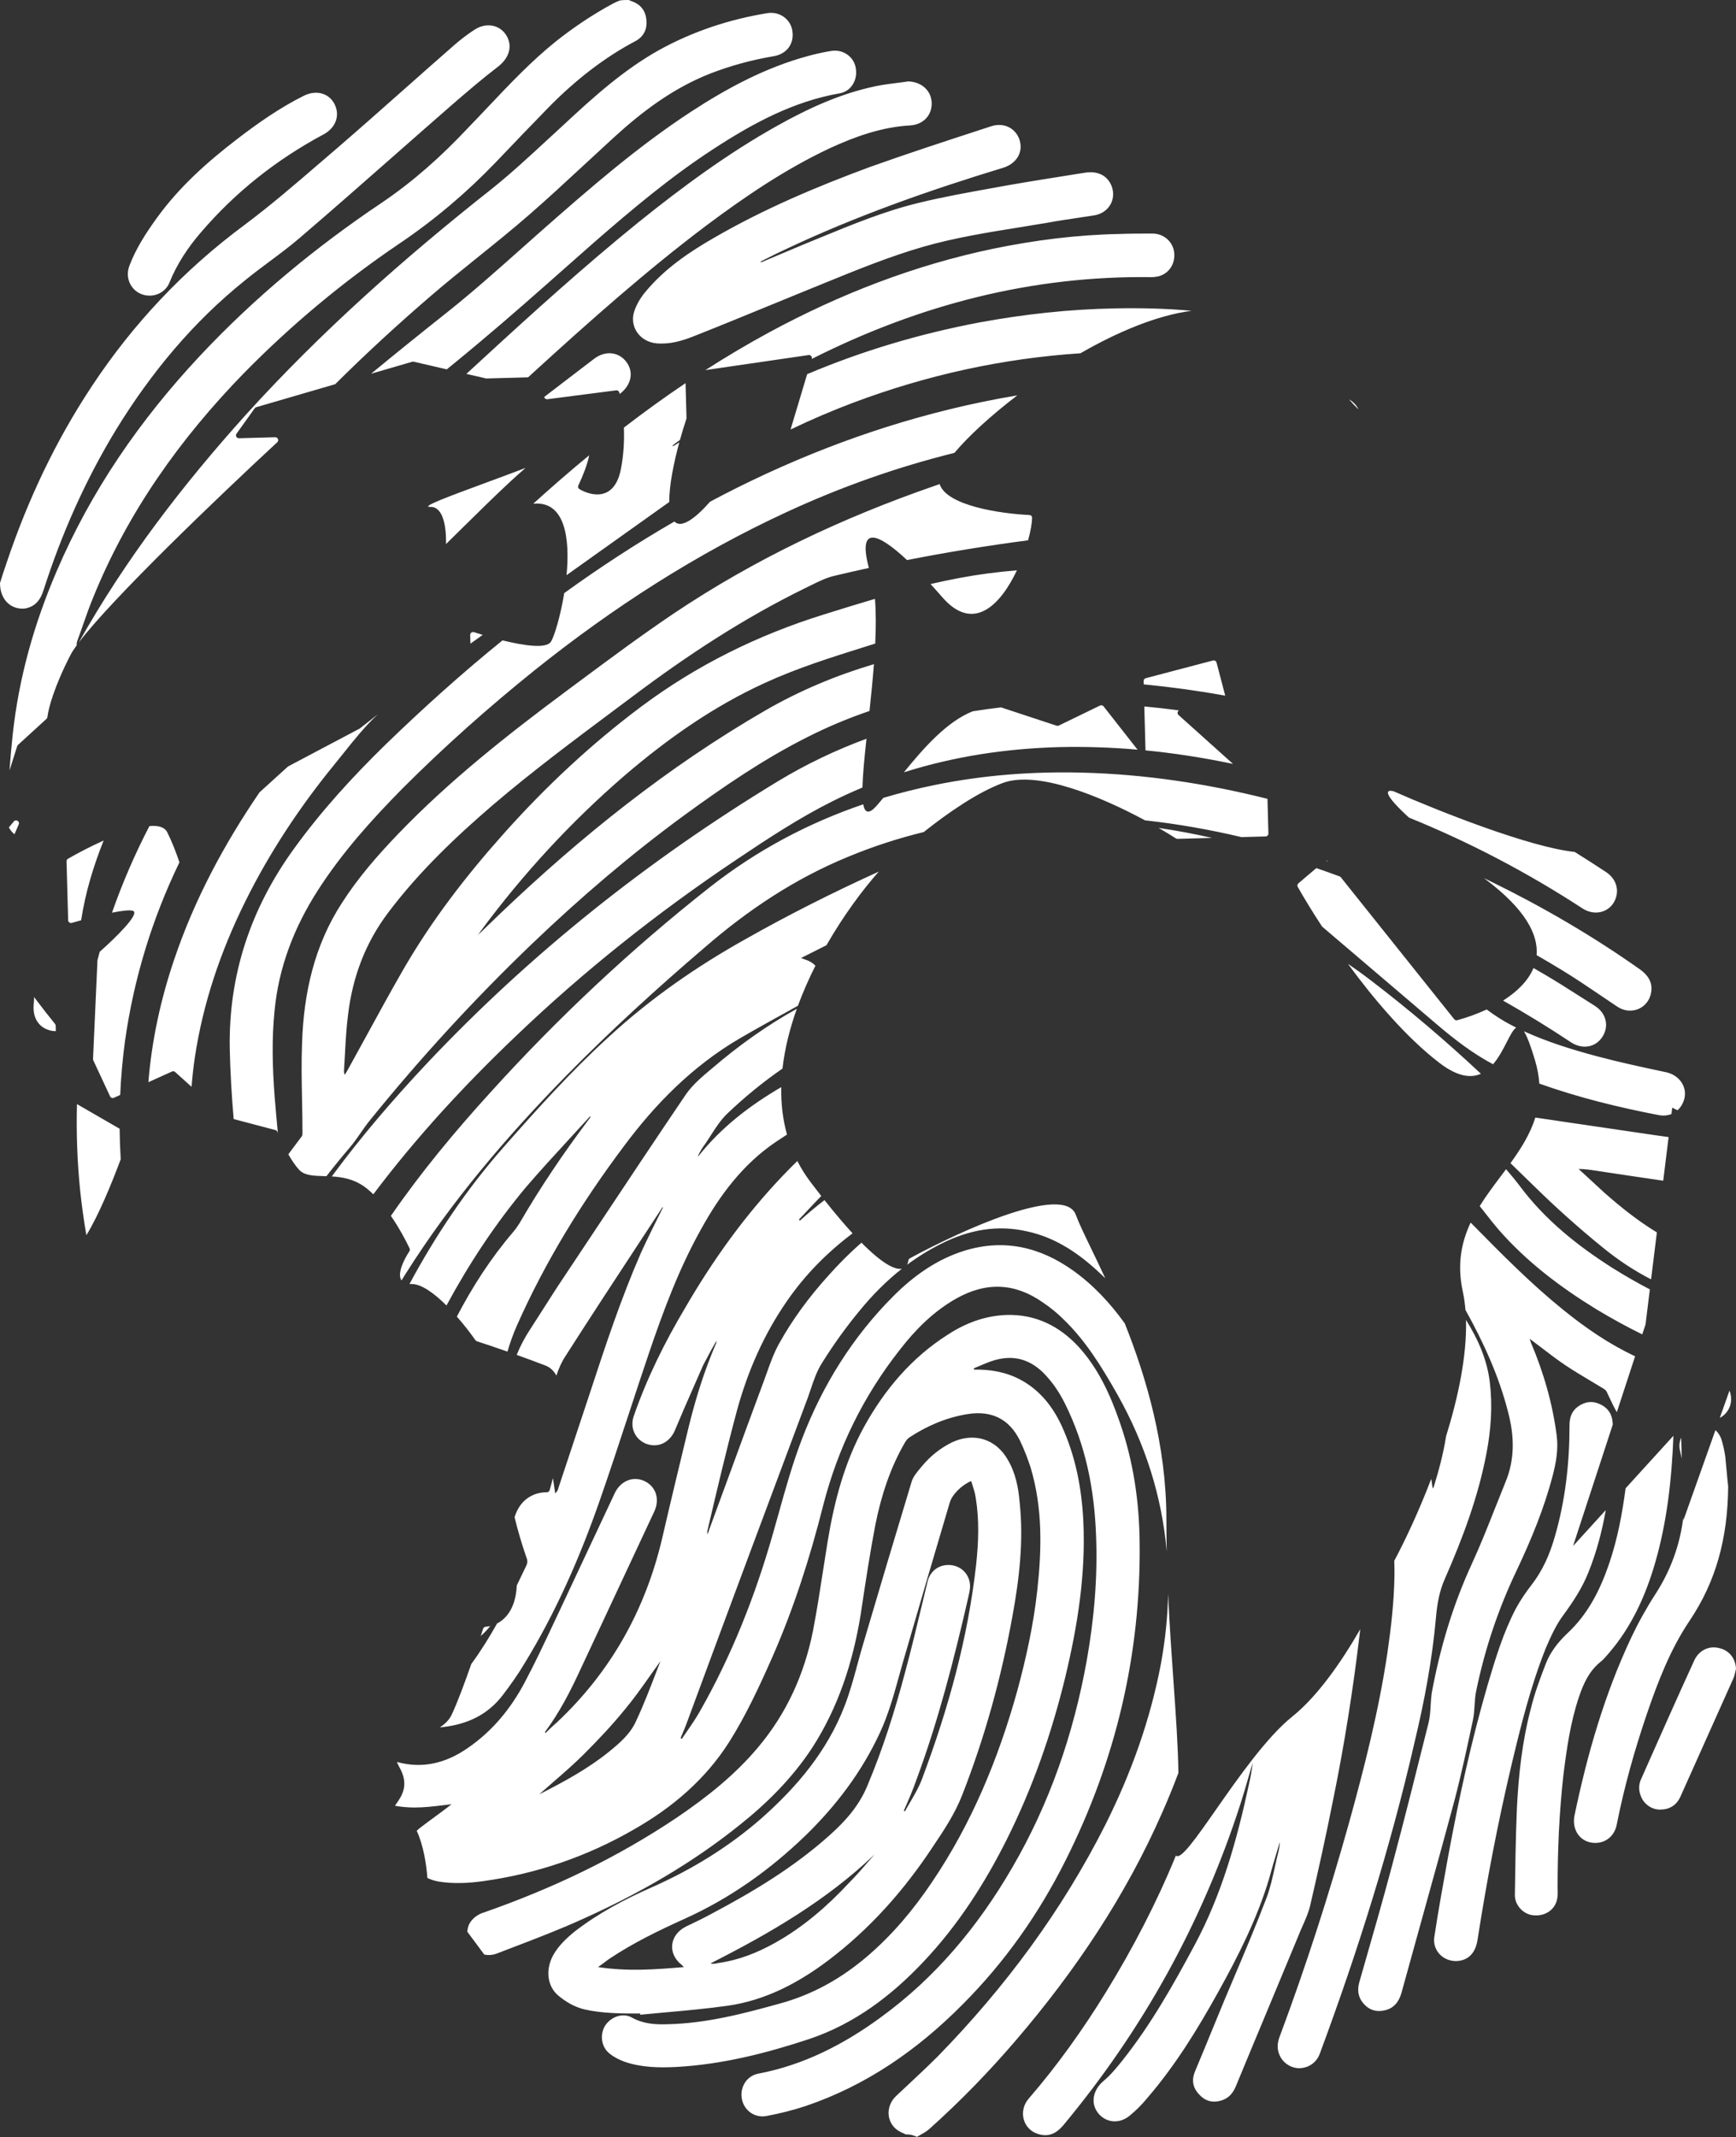<svg width="1046" height="1287" viewBox="0 0 1046 1287" fill="none" xmlns="http://www.w3.org/2000/svg">
<rect x="0" y="0" width="1046" height="1287" fill="#333333" stroke="none"/>
<path fill-rule="evenodd" clip-rule="evenodd" d="M379.781 0.39L379.781 0.39C380.247 0.608 380.748 0.843 381.338 0.991C386.29 2.972 389.014 6.686 389.509 12.134C390.005 17.334 388.024 21.791 383.319 24.515C363.508 34.916 346.174 48.783 330.574 64.631C319.926 75.527 309.277 86.67 298.877 97.566C281.048 116.138 261.733 132.482 240.436 146.844C206.759 169.626 175.558 195.627 147.08 224.6C108.45 264.221 76.753 308.794 55.953 360.301C53.782 365.573 51.902 370.942 50.01 376.347C48.88 379.574 47.746 382.814 46.543 386.054C46.312 386.747 46.081 387.655 46.252 388.578C44.599 390.851 43.326 392.822 42.488 394.444C32.487 413.796 29.126 426.924 28.584 431.775C28.535 432.222 28.337 432.636 28.005 432.94L10.852 448.612C10.627 448.818 10.46 449.079 10.368 449.37L5.71 464.014C6.273 456.765 6.896 449.515 7.665 442.266C11.379 408.093 20.542 375.654 34.161 343.957C54.962 295.422 84.43 252.83 120.336 214.447C153.271 179.284 190.168 148.825 230.036 122.081C249.104 109.205 265.942 94.099 281.543 77.508C285.748 73.183 289.895 68.799 294.041 64.417L294.042 64.416L294.042 64.415C306.983 50.736 319.907 37.074 334.536 25.258C345.431 16.591 356.822 8.915 369.204 2.229C370.69 1.486 372.175 0.743 373.661 0.248C375.642 5.66407e-06 377.128 0 378.861 0C379.162 0.1 379.463 0.241 379.78 0.39L379.781 0.39ZM5.356 498.311C6.203 499.932 7.339 501.317 8.727 502.411L11.276 496.497C12.073 494.648 9.617 493.148 8.335 494.701L5.356 498.311ZM20.514 600.467C20.504 601.964 20.445 603.461 20.295 604.957C19.552 613.129 23.515 619.32 31.191 620.806C32.018 620.948 32.839 621.012 33.645 621.001L33.556 617.72C33.546 617.335 33.416 616.975 33.173 616.676C29.689 612.394 25.18 606.673 20.514 600.467ZM60.101 573.187C69.323 565.037 84.6 550.184 80.137 548.558C78.262 547.875 73.374 548.479 67.48 549.663C73.734 531.75 81.28 514.371 90.028 497.49C95.25 497.037 99.174 498.033 100.773 501.228C103.706 507.091 106.194 513.596 108.111 519.341C91.578 553.543 80.576 589.516 75.278 627.26C73.842 637.997 72.894 648.718 72.418 659.424L68.629 661.136C67.761 661.528 66.738 661.149 66.335 660.285L56.215 638.576C56.097 638.321 56.041 638.042 56.054 637.762L58.732 578.235C59.177 576.548 59.634 574.865 60.101 573.187ZM46.379 664.935C45.909 682.276 46.545 699.631 48.286 716.901C49.245 725.963 50.51 734.963 52.028 743.913C59.173 732.369 67.016 713.51 72.733 698.163C72.364 692.042 72.145 685.915 72.079 679.783L46.379 664.935ZM291.78 1177.11C294.176 1177.64 296.779 1177.47 299.383 1176.5C302.564 1175.27 305.753 1174.05 308.944 1172.83L308.947 1172.83L308.949 1172.83L308.951 1172.83L308.953 1172.83L308.954 1172.83L308.956 1172.83L308.958 1172.83L308.96 1172.83L308.962 1172.83L308.964 1172.82L308.965 1172.82L308.967 1172.82C323.16 1167.4 337.396 1161.96 351.137 1155.7C384.815 1140.59 416.759 1122.27 445.484 1099.24C462.323 1085.86 477.428 1070.76 489.314 1052.68C505.163 1028.17 513.83 1001.18 518.534 972.698L518.907 970.223C521.508 952.95 524.141 935.472 527.449 918.22C530.916 900.886 536.364 884.047 545.279 868.694C546.021 867.456 547.012 866.217 548.25 865.475C558.898 858.541 570.537 853.588 583.166 851.607C597.528 849.379 608.176 854.579 614.615 867.703C617.091 872.903 619.32 878.599 621.053 884.047C628.234 908.314 627.739 932.83 625.015 957.593C622.786 978.146 618.329 998.452 612.881 1018.51C601.49 1059.37 585.394 1098.25 561.622 1133.41C550.479 1150 537.85 1165.11 522.497 1178.23C507.144 1191.35 490.057 1201.01 470.494 1206.46C448.208 1212.65 425.673 1218.59 402.149 1219.09C394.72 1219.34 387.539 1218.84 380.853 1215.13C375.157 1211.91 367.976 1214.63 364.509 1220.08C361.29 1225.53 362.28 1232.96 367.481 1236.92C369.957 1238.9 372.928 1240.39 376.148 1241.62C386.053 1245.09 396.701 1245.34 407.101 1244.84C434.836 1243.36 461.332 1236.67 487.581 1228C514.82 1218.84 537.107 1202 556.669 1181.2C577.223 1159.41 593.319 1134.4 606.691 1107.66C622.291 1076.45 633.682 1043.77 641.854 1010.09C649.283 979.136 654.235 948.183 652.75 916.239C651.759 896.181 648.045 876.866 639.625 858.541C634.177 846.902 626.501 837.245 615.11 831.054C606.443 826.349 596.785 824.616 586.88 824.863C586.88 824.368 586.88 824.12 586.633 824.12C587.685 823.687 588.738 823.238 589.79 822.789C592.947 821.443 596.104 820.096 599.262 819.168C610.405 815.949 620.063 818.425 628.482 826.597C633.93 832.045 638.139 838.235 641.606 845.169C654.235 870.427 659.436 897.171 660.426 925.153C661.417 950.411 659.188 975.422 654.731 1000.43C646.806 1044.26 632.444 1086.11 609.91 1124.74C589.357 1160.15 563.603 1191.11 530.421 1215.13C508.382 1231.22 484.362 1243.6 457.122 1248.8C449.941 1250.04 445.731 1256.98 446.97 1263.91C448.208 1271.09 454.894 1275.8 462.075 1274.31C469.999 1272.82 477.923 1270.84 485.352 1268.37C522.001 1255.99 552.955 1234.44 579.947 1207.2C605.452 1181.7 626.006 1152.48 642.102 1120.29C672.312 1060.11 687.418 996.471 686.675 929.115C686.427 904.352 682.96 880.332 674.789 856.807C669.093 840.216 661.912 824.368 650.026 811.244C638.387 798.615 624.025 791.433 606.443 791.929C593.319 792.424 581.68 796.881 571.032 803.815C549.241 817.682 533.145 836.75 520.763 859.036C508.877 880.58 502.686 904.105 498.724 928.125C497.734 934.148 496.799 940.198 495.864 946.248L495.862 946.258C493.992 958.364 492.121 970.47 489.81 982.356C484.609 1008.36 473.961 1031.88 456.875 1052.19C443.008 1068.78 426.169 1082.15 408.339 1094.28C371.938 1118.8 332.812 1137.37 291.706 1151.73C288.982 1152.48 286.258 1154.21 284.525 1156.19C282.639 1158.2 281.707 1160.76 281.595 1163.4C285.155 1168.18 288.614 1172.83 291.78 1177.11ZM257.515 1130.99C259.456 1131.96 261.689 1132.68 264.226 1133.15C273.388 1134.63 282.303 1134.14 291.217 1132.9C323.409 1128.44 353.868 1118.04 382.097 1101.7C405.127 1088.57 424.937 1071.73 439.3 1049.2C449.452 1033.1 457.377 1016.02 465.053 998.684C478.178 968.968 488.083 938.014 496.007 906.566C504.921 871.897 520.274 840.696 542.313 812.714C551.723 800.58 562.619 789.684 576.239 782.008C594.316 771.855 611.65 772.598 628.489 784.484C632.946 787.456 637.156 790.923 640.87 794.637C654.242 807.514 663.9 823.362 673.062 839.458C690.297 869.916 700.133 901.622 702.997 934.47C702.866 928.119 702.791 921.597 702.787 914.892C702.763 870.353 690.656 829.455 677.705 796.996C668.92 784.812 658.781 773.865 646.565 765.169C626.755 751.054 604.964 745.854 580.944 753.283C564.353 758.483 550.485 768.388 538.351 780.522C513.836 805.037 495.759 834.01 483.378 866.202C477.646 881.026 473.334 896.481 469.057 911.811C467.975 915.687 466.896 919.556 465.796 923.404C455.148 960.796 441.033 996.703 421.718 1030.63C419.185 1035.11 416.192 1039.44 413.222 1043.73L413.189 1043.78C412.838 1044.29 412.486 1044.8 412.136 1045.3L411.868 1045.69C411.726 1045.9 411.584 1046.11 411.442 1046.31C411.318 1046.49 411.194 1046.67 411.071 1046.86L410.822 1047.22C410.698 1047.1 410.575 1047.03 410.451 1046.97C410.327 1046.91 410.203 1046.85 410.079 1046.72L410.08 1046.72C411.566 1043.26 413.051 1039.79 414.289 1036.32C438.308 971.201 462.574 906.327 486.84 841.452L486.845 841.439C487.38 839.941 487.892 838.419 488.406 836.892L488.407 836.887C490.271 831.349 492.159 825.737 495.264 820.886C502.198 809.742 509.874 799.094 518.293 788.942C525.857 779.727 534.185 771.353 543.446 764.074C539.413 764.884 531.885 761.343 519.051 748.387C511.96 754.578 505.302 761.298 498.978 768.388C487.587 781.017 477.435 794.637 469.263 809.495C466.255 814.946 464.104 820.969 461.942 827.02C461.256 828.94 460.569 830.863 459.853 832.772C453.562 849.643 447.353 866.598 441.132 883.586C436.579 896.021 432.018 908.475 427.413 920.928C427.368 921.065 427.322 921.211 427.273 921.366L427.272 921.37C427.056 922.057 426.78 922.938 426.175 924.147V922.166C431.871 897.899 437.566 873.631 444.005 849.611C450.443 826.086 460.101 803.799 474.215 783.494C485.274 767.467 498.614 754.137 513.699 742.766C508.753 737.382 503.139 730.784 496.783 722.763C491.641 726.692 486.667 730.829 481.892 735.206C481.892 734.958 481.644 734.711 481.397 734.463C483.047 732.73 484.698 730.969 486.349 729.208C489.178 726.19 492.008 723.172 494.837 720.292C492.779 717.664 490.646 714.89 488.435 711.965C485.315 707.837 482.656 703.577 480.421 699.211C477.649 701.909 474.923 704.666 472.234 707.472C448.957 731.739 429.642 758.731 412.803 787.703C400.422 808.504 389.774 830.048 381.85 852.83C379.373 860.011 382.84 867.192 389.774 869.669C396.955 872.145 403.641 868.431 406.613 861.497C410.245 852.747 414.097 843.997 417.949 835.247C419.875 830.873 421.801 826.498 423.699 822.124C424.318 820.886 424.998 819.649 425.679 818.411L425.68 818.409L425.682 818.406C426.362 817.169 427.043 815.932 427.661 814.695C428.28 813.457 428.961 812.281 429.642 811.104C430.323 809.928 431.004 808.752 431.623 807.514C431.623 808.257 431.623 808.752 431.376 809.247C424.442 825.343 419.242 841.934 415.032 859.021C409.584 881.555 404.136 904.089 398.936 926.624C388.783 969.711 367.982 1006.86 335.543 1037.31C333.314 1039.29 330.838 1041.52 328.609 1043.75C328.362 1043.26 328.362 1043.01 328.609 1042.76C337.029 1031.37 343.467 1018.99 349.41 1006.11C356.84 990.14 364.331 974.166 371.822 958.193C379.312 942.222 386.803 926.251 394.231 910.28C397.698 902.851 395.222 895.175 388.288 891.955C381.354 888.736 373.926 891.955 370.459 899.137C365.011 910.651 359.626 922.165 354.24 933.679C348.854 945.194 343.467 956.71 338.019 968.225C336.372 971.689 334.738 975.166 333.103 978.648C327.606 990.346 322.087 1002.09 315.98 1013.54C307.808 1028.89 296.913 1042.27 282.303 1052.42C268.217 1062.37 253.846 1065.21 239.19 1061.13C239.532 1062.13 240.025 1063.2 240.686 1064.36C246.692 1074.88 242.09 1081.53 239.073 1085.9C238.671 1086.48 238.297 1087.02 237.98 1087.52C241.833 1088.21 245.792 1088.57 249.863 1088.57C255.647 1088.57 261.43 1087.87 266.895 1087.21L266.9 1087.21C268.688 1086.99 270.441 1086.78 272.15 1086.59C272.095 1086.65 272.004 1086.71 271.888 1086.79L271.862 1086.81L271.803 1086.85C271.781 1086.86 271.758 1086.88 271.735 1086.89L271.637 1086.96L271.628 1086.96C271.21 1087.24 270.64 1087.61 270.169 1088.08C267.444 1090.18 264.658 1092.23 261.872 1094.27C259.087 1096.31 256.301 1098.35 253.578 1100.46C252.676 1101.1 251.841 1101.83 251.095 1102.63C255.12 1111.16 256.972 1123.2 257.47 1130.69C257.476 1130.8 257.491 1130.9 257.515 1130.99ZM199.923 708.505C206.21 708.883 213.092 710.024 219.647 714.734C221.439 716.021 223.21 717.554 224.94 719.26C250.643 685.124 279.524 653.809 310.532 624.268C351.639 584.895 395.965 549.732 443.262 518.035C462.082 505.406 481.149 492.777 501.455 482.624C507.462 479.62 513.528 476.843 519.648 474.283C519.849 466.588 520.848 456.358 522.078 444.904C503.638 451.686 485.837 460.175 468.768 470.49C390.764 517.787 319.942 573.999 257.292 640.364C236.876 662.116 217.488 684.603 199.923 708.505ZM586.094 428.378C591.772 427.457 597.462 426.673 603.163 426.021L636.667 437.05C637.097 437.191 637.564 437.16 637.971 436.962L662.81 424.908C663.547 424.55 664.433 424.755 664.939 425.399L685.399 451.472C669.901 450.134 654.322 449.598 638.641 449.937C606.307 450.77 574.871 455.53 544.634 465.122C556.729 450.205 570.662 434.487 586.094 428.378ZM520.122 484.395C521.095 489.678 523.564 490.572 528.42 485.017C529.661 483.599 530.93 482.095 532.229 480.524C542.405 477.478 552.783 474.887 563.351 472.732C592.571 466.789 622.039 464.56 652.002 465.303C689.715 466.282 726.944 471.864 763.689 481.088L764.256 501.963C764.282 502.924 763.524 503.724 762.564 503.75L748.035 504.145C728.818 499.606 709.442 496.195 689.908 494.045C662.987 479.525 625.007 463.822 604.205 471.551C589.133 477.15 571.526 489.214 556.592 501.096C541.13 504.869 525.872 509.816 510.853 516.067C478.909 529.191 450.679 548.011 424.678 570.545C395.706 595.308 367.723 620.814 340.979 648.053C305.073 684.702 271.891 723.58 244.404 767.163C243.567 768.487 242.737 769.813 241.914 771.143C239.171 767.233 243.183 758.875 246.669 753.583C247.006 753.073 247.065 752.428 246.806 751.875C244.534 747.016 240.518 739.528 235.531 732.251C253.658 705.98 274.092 681.404 295.663 657.711C336.274 612.89 380.353 571.536 427.897 534.144C456.091 512.041 486.976 495.687 520.122 484.395ZM264.965 1040.33C265.785 1040.25 266.608 1040.16 267.433 1040.05C281.796 1038.32 293.93 1032.62 302.844 1020.98C307.549 1014.79 312.007 1008.6 315.969 1001.92C334.789 971.21 349.151 938.523 361.037 904.597C367.18 887.046 372.978 869.408 378.787 851.735L378.788 851.731C382.814 839.484 386.845 827.22 391.001 814.956C399.668 789.45 409.078 764.192 422.202 740.667C433.593 719.866 447.708 701.046 467.518 687.674C469.731 686.178 471.956 684.713 474.194 683.278C471.593 674 470.546 664.411 470.735 654.721C451.877 665.732 434.772 678.779 420.964 696.093C420.964 696.093 420.716 696.341 420.469 696.341C421.707 693.617 423.192 691.141 424.926 688.912C425.994 687.341 427.031 685.721 428.072 684.095L428.079 684.084L428.08 684.083L428.081 684.081C431.139 679.304 434.237 674.464 438.298 670.588C448.773 660.612 459.834 651.584 471.481 643.544C472.838 631.436 475.92 619.296 480.119 607.527C462.122 617.555 445.173 629.568 429.136 643.348C423.192 648.301 417.249 653.254 413.04 659.444C395.217 685.729 377.656 712.144 360.071 738.594L360.064 738.605C353.463 748.534 346.859 758.467 340.237 768.401C335.806 774.971 331.563 781.636 327.335 788.278C324.71 792.401 322.091 796.515 319.436 800.593C316.145 805.563 313.473 810.697 311.327 815.971C316.839 817.945 322.775 820.131 328.723 822.419C331.53 823.499 333.668 825.585 335.252 828.422C336.614 824.289 338.357 820.252 340.732 816.689C355.823 793.06 371.232 769.589 386.705 746.023C390.528 740.2 394.355 734.371 398.182 728.533C398.306 728.285 398.491 728.038 398.677 727.79C398.863 727.542 399.049 727.295 399.172 727.047C399.42 727.047 399.42 727.295 399.42 727.295C394.963 736.209 390.505 745.124 386.296 754.286C374.162 782.021 364.752 810.498 355.342 839.223C352.25 848.622 349.097 858.083 345.943 867.544L345.938 867.558L345.931 867.579C342.774 877.05 339.617 886.521 336.522 895.93C336.274 897.169 335.779 898.159 334.541 899.397C334.211 897.086 333.853 894.775 333.496 892.464L333.495 892.463L333.495 892.463L333.495 892.462L333.495 892.462L333.495 892.461L333.495 892.461L333.495 892.46L333.495 892.46L333.495 892.459L333.495 892.458L333.495 892.458L333.494 892.457L333.494 892.457L333.494 892.456C333.376 891.694 333.258 890.932 333.141 890.17C332.494 892.762 331.836 895.202 331.194 897.435C330.965 898.233 330.208 898.728 329.378 898.718C322.805 898.64 313.599 901.981 310.044 913.748C312.021 921.903 314.422 929.991 317.207 938.027C317.95 939.761 317.95 941.247 316.959 943.228C315.115 947.101 313.262 950.974 311.378 954.833C310.77 968.056 305.234 974.783 299.497 977.745C294.788 986.148 289.697 994.333 283.97 1002.14C280.034 1013.42 275.574 1025.42 272.132 1032.71C270.618 1035.92 268.04 1038.34 264.965 1040.33ZM289.669 985.263C291.763 983.455 293.679 981.444 295.366 979.273C294.463 979.484 293.584 979.614 292.75 979.673C291.983 979.728 291.302 980.21 291.068 980.942C290.649 982.25 290.18 983.7 289.669 985.263ZM305.762 813.998C307.321 808.632 309.232 803.328 311.534 798.103C328.62 759.721 350.412 724.31 375.67 690.632C394.985 664.631 417.272 642.097 445.502 625.505C456.291 619.228 467.392 613.106 478.434 607.016C479.213 606.586 479.993 606.156 480.771 605.726C483.818 597.439 487.407 589.347 491.324 581.592C489.831 579.979 487.82 578.777 485.37 577.961C485.062 577.858 484.797 577.755 484.486 577.635L484.485 577.635L484.482 577.634L484.478 577.632C484.04 577.463 483.511 577.258 482.646 576.97C487.828 574.33 492.934 571.767 497.977 569.251C508.262 551.31 519.809 535.843 529.498 524.92C502.187 537.326 475.344 550.796 449.216 565.579C419.5 582.17 391.766 601.485 366.755 624.515C344.221 645.068 323.916 667.602 303.858 690.384C281.328 715.918 262.642 743.728 246.72 773.277C247.055 773.293 247.406 773.296 247.776 773.286C253.838 773.122 261.695 778.934 269.016 786.217C282.629 761.044 298.373 737.14 316.982 714.9C325.669 704.794 334.738 694.942 343.823 685.071L343.829 685.065C347.431 681.152 351.036 677.235 354.622 673.298C354.869 672.803 355.364 672.555 356.107 672.307C355.86 672.555 355.674 672.865 355.488 673.174C355.303 673.484 355.117 673.793 354.869 674.041C339.764 694.099 325.649 714.9 313.02 736.691C311.782 738.672 310.544 740.406 309.058 742.139C295.717 757.785 284.677 774.856 275.281 792.913C279.751 798.009 283.694 803.167 286.451 807.111C286.671 807.426 286.979 807.651 287.345 807.768C291.088 808.97 297.741 811.183 305.762 813.998ZM698.101 498.616C701.971 500.85 705.484 502.986 708.522 504.926C708.817 505.114 709.148 505.202 709.498 505.192L730.279 504.628C719.619 502.214 708.893 500.184 698.101 498.616ZM793.142 522.805L782.339 531.976C781.706 532.514 781.527 533.401 781.935 534.124C785.512 540.468 790.517 548.75 796.598 558.022L866.224 617.334C876.741 626.263 887.577 634.557 899.622 640.94C903.094 636.918 905.698 631.843 907.913 627.528C910.012 623.44 911.76 620.034 913.563 618.852C912.721 618.436 911.882 618.012 911.045 617.581C905.618 614.83 900.592 611.535 895.777 607.953C889.845 610.716 883.699 612.877 878.011 614.426C877.348 614.606 876.655 614.368 876.225 613.831L807.6 527.972C802.804 526.197 797.985 524.475 793.142 522.805ZM923.977 582.983C920.75 590.855 913.881 597.404 905.656 602.599C919.465 610.424 933.006 618.685 946.208 627.487C953.142 632.192 961.066 630.953 965.276 624.763C969.733 618.324 968 610.152 960.818 605.695C957.516 603.631 954.242 601.54 950.968 599.449C944.419 595.267 937.871 591.085 931.103 587.123C928.733 585.731 926.358 584.351 923.977 582.983ZM925.865 575.218C926.908 562.75 918.997 547.582 895.392 529.799C894.971 529.482 894.553 529.167 894.138 528.853C895.393 529.458 896.646 530.066 897.898 530.677C929.347 546.03 959.558 563.612 988.283 583.917C992.74 587.137 995.712 591.346 994.969 597.042C993.731 607.195 982.835 611.899 974.415 606.204C971.317 604.138 968.238 602.054 965.162 599.971L965.157 599.968C957.172 594.562 949.208 589.17 940.985 584.165C935.972 581.118 930.932 578.135 925.865 575.218ZM848.955 492.394C885.201 507.099 920.031 525.281 953.378 547.008C960.064 551.465 968.236 549.979 972.198 543.788C976.16 537.35 974.427 529.674 967.741 525.216C961.431 521.09 955.12 516.964 948.81 513.072C921.618 510.28 866.134 488.205 839.836 476.61C839.754 476.574 839.669 476.545 839.582 476.523C834.742 475.286 833.245 478.047 848.955 492.394ZM710.366 427.822C703.425 426.891 696.466 426.103 689.488 425.466L690.207 451.914C707.107 453.556 723.917 456.146 740.665 459.594C741.424 459.752 742.183 459.911 742.942 460.072L710.107 430.612C709.177 429.779 709.434 428.384 710.366 427.822ZM738.233 418.938C722.446 416.097 706.523 413.881 690.392 412.291C689.97 412.25 689.548 412.21 689.127 412.17L689.072 410.167C689.05 409.359 689.587 408.642 690.369 408.437L730.884 397.781C731.814 397.537 732.766 398.093 733.01 399.023L738.233 418.938ZM526.572 399.986C525.859 409.361 524.886 418.946 523.895 428.186C510.938 432.601 498.244 437.915 485.85 444.235C459.849 457.359 436.076 473.703 412.551 490.789C380.112 514.562 349.653 540.563 320.681 568.297C285.765 601.727 253.078 637.386 222.62 675.025C220.694 677.404 218.975 679.887 217.25 682.379L217.25 682.379C215.205 685.334 213.151 688.3 210.733 691.121C205.905 696.764 201.227 702.516 196.686 708.362C196.154 708.345 195.627 708.329 195.106 708.314C188.778 708.131 183.411 707.975 180.137 704.4C177.912 701.97 175.709 698.649 173.727 695.189C174.039 694.768 174.35 694.349 174.659 693.933L174.663 693.926C177.096 690.643 179.428 687.496 181.761 684.435C182.256 683.94 182.256 682.95 182.256 682.207C182.256 675.633 182.125 669.06 181.994 662.486V662.486C181.765 650.982 181.536 639.479 182.008 627.976C182.999 598.013 189.437 569.288 206.028 543.782C215.686 528.676 227.572 515.057 239.954 502.18C270.907 469.988 305.823 442.502 341.482 416.005C344.112 414.056 346.742 412.103 349.374 410.148L349.406 410.124L349.407 410.123C367.828 396.443 386.344 382.692 405.618 369.698C454.648 336.764 507.641 311.753 563.605 292.438C564.457 292.14 565.31 291.844 566.163 291.549C570.395 304.589 602.8 309.336 620.303 310.172C621.142 310.212 621.835 310.833 621.845 311.672C621.883 314.74 621.046 319.673 619.454 325.399C595.032 328.607 570.704 332.552 546.524 337.289C529.228 321.124 516.555 315.821 523.527 342.045C516.401 343.597 509.289 345.221 502.193 346.917C497.502 348.089 492.965 350.342 488.46 352.579L488.459 352.58L488.458 352.58L488.457 352.581L488.455 352.581L488.454 352.582L488.453 352.583C487.253 353.178 486.056 353.773 484.859 354.345C447.962 372.422 414.037 394.709 381.102 419.472C377.781 421.956 374.456 424.437 371.131 426.917L371.13 426.918C345.947 445.705 320.752 464.503 296.908 484.846C274.126 504.409 252.335 525.21 234.01 549.477C220.143 567.802 212.467 588.355 209.743 610.889C208.69 618.964 208.259 627.039 207.832 635.026C207.657 638.306 207.483 641.571 207.267 644.815C207.267 645.558 207.267 646.301 207.762 647.291C208.009 646.92 208.257 646.486 208.505 646.053L208.505 646.052C208.753 645.619 209 645.186 209.248 644.815C213.266 637.582 217.219 630.35 221.166 623.129C228.166 610.324 235.146 597.556 242.43 584.888C259.764 554.678 280.812 527.438 303.842 501.685C328.853 473.703 356.339 447.949 386.55 425.415C419.733 400.652 456.382 382.575 496.002 370.194C506.383 366.956 516.763 363.718 527.186 360.663C527.859 368.658 527.815 377.859 527.351 387.584C526.889 387.73 526.427 387.876 525.966 388.023C525.303 388.232 524.64 388.44 523.977 388.648L522.796 389.019L521.327 389.48C500.839 395.909 480.411 402.32 460.839 411.3C429.885 425.415 402.151 444.978 376.397 467.017C343.958 494.999 315.233 526.2 289.727 560.621C289.447 560.994 289.203 561.367 288.967 561.726C288.576 562.322 288.209 562.881 287.746 563.345C289.975 561.24 292.203 559.073 294.432 556.906C296.661 554.739 298.889 552.573 301.118 550.468C349.901 503.914 402.398 461.817 461.087 427.891C481.943 415.859 503.839 406.737 526.572 399.986ZM612.724 343.483C600.993 344.429 589.312 345.962 577.72 348.155C572.016 349.224 566.343 350.43 560.696 351.744C563.03 354.294 565.375 356.93 567.703 359.612C586.721 381.524 603.104 363.844 612.724 343.483ZM818.536 246.583C817.362 244.075 815.381 241.959 812.856 240.558C814.773 242.74 816.657 244.768 818.536 246.583ZM612.965 238.112C596.873 250.385 583.445 262.789 575.075 272.742C540.418 281.349 506.873 293.197 474.211 308.286C419.485 333.545 369.216 365.984 322.167 403.624C294.432 425.91 267.936 449.435 242.677 474.693C223.858 493.761 206.028 513.571 191.418 536.353C177.303 558.392 167.893 582.412 165.417 608.908C163.684 625.747 164.179 642.834 165.417 659.672C166.014 667.28 166.7 674.798 167.423 682.334C167.32 682.088 167.223 681.851 167.13 681.623C166.921 681.109 166.487 680.724 165.95 680.582L140.79 673.948C139.595 659.852 138.73 645.741 138.426 631.443C137.683 587.117 151.055 547.249 176.808 511.59C193.399 488.561 212.467 467.76 232.525 448.197C255.137 426.314 278.421 405.371 302.772 385.665C315.733 388.861 329.032 390.755 331.879 386.58C333.858 383.677 337.639 371.437 339.964 357.195C361.363 341.733 383.458 327.314 406.348 314.088C410.729 318.575 419.363 311.731 427.85 302.146C433.271 299.256 438.737 296.432 444.248 293.676C491.05 270.399 540.08 252.817 591.34 242.169C598.533 240.658 605.742 239.309 612.965 238.112ZM717.948 187.179C697.016 189.916 673.331 199.915 650.986 212.762C603.896 215.864 558.42 225.905 514.336 242.437C501.368 247.31 488.704 252.734 476.334 258.69L486.336 225.347C519.529 211.31 554.23 200.965 590.358 194.149C617.35 189.196 644.341 186.225 671.828 185.729C687.237 185.433 702.645 185.757 717.948 187.179ZM409.693 264.97C408.666 265.71 407.641 266.453 406.617 267.2C406.369 267.447 406.06 267.695 405.75 267.942C405.441 268.19 405.131 268.438 404.884 268.685C405.626 268.438 405.627 268.438 405.627 268.685C405.998 268.438 406.431 268.19 406.865 267.942C407.298 267.695 407.731 267.447 408.103 267.2C408.5 266.938 408.898 266.677 409.296 266.417C406.082 278.262 403.153 292.252 403.254 302.319L341.372 346.387C343.489 324.149 340.493 301.484 321.296 303.366C332.329 293.36 343.549 283.619 354.995 274.194C354.01 279.557 351.115 286.79 348.471 292.387C348.101 293.172 348.349 294.114 349.097 294.553C356.556 298.928 370.222 301.806 374.057 282.769C375.822 274.006 376.211 265.252 375.911 257.533C388.018 248.216 400.391 239.268 413.072 230.743L413.641 251.701C413.647 251.906 413.619 252.103 413.553 252.297C412.363 255.847 411.014 260.209 409.693 264.97ZM489.081 216.196C489.41 216.028 489.739 215.86 490.068 215.693C554.204 183.501 621.807 165.919 693.867 166.91C695.353 166.91 696.839 166.662 698.077 166.414C704.515 164.681 708.23 158.738 707.487 152.052C706.744 145.613 701.296 140.661 694.362 140.661C687.924 140.661 681.238 140.661 674.552 140.909C648.799 141.404 623.54 144.623 598.282 149.823C550.985 159.728 506.164 177.062 463.572 200.092C450.396 207.239 437.563 214.855 425.034 222.887L487.206 213.83C488.465 213.646 489.489 214.833 489.124 216.052L489.081 216.196ZM373.365 237.287C373.385 237.272 373.404 237.258 373.424 237.243C380.358 232.043 382.091 224.119 377.386 217.928C372.681 211.738 364.509 210.995 357.823 216.195C355.212 218.189 352.609 220.174 350.014 222.154L350.006 222.16C342.591 227.816 335.236 233.427 327.901 239.073C328.087 239.938 328.912 240.547 329.825 240.429L371.266 235.086C372.122 234.976 372.93 235.505 373.138 236.343C373.213 236.644 373.289 236.959 373.365 237.287ZM318.189 227.251C319.511 226.038 320.832 224.824 322.154 223.61L322.156 223.608C355.585 193.15 389.263 163.187 425.417 135.947C448.942 118.366 472.962 102.022 499.706 89.393C515.306 82.212 531.155 76.516 548.489 75.526C556.165 75.031 561.613 69.583 561.366 61.906C561.118 54.477 555.175 49.277 547.251 49.029C544.97 49.38 542.659 49.669 540.317 49.961C536.046 50.495 531.671 51.041 527.193 52.001C506.144 56.458 486.829 65.373 468.257 75.773C438.541 92.365 411.054 112.67 384.558 133.966C351.871 160.463 320.67 188.692 289.716 217.17C286.802 219.827 283.903 222.498 281.009 225.173L292.737 227.887C292.881 227.92 293.029 227.935 293.177 227.931L318.189 227.251ZM62.437 506.215C54.492 509.777 46.792 513.831 40.95 517.196C40.398 517.514 40.08 518.102 40.097 518.738L41.06 554.184C41.091 555.332 42.204 556.136 43.305 555.812C45.002 555.313 46.889 554.773 48.891 554.219C50.203 545.786 52.058 537.433 54.468 529.183C56.765 521.361 59.436 513.71 62.437 506.215ZM316.656 281.809C308.85 284.792 300.539 287.858 292.701 290.749C270.949 298.775 252.842 305.455 259.288 305.28C267.141 305.067 268.927 317.318 268.75 327.643C272.114 324.349 275.463 321.047 278.811 317.745L278.812 317.744C288.45 308.238 298.082 298.739 308.05 289.493C310.887 286.895 313.757 284.335 316.656 281.809ZM156.399 477.151C135.067 508.381 117.171 541.671 105.004 577.727C96.714 602.111 91.424 626.796 89.403 651.752L103.639 645.32C104.269 645.036 105.007 645.15 105.521 645.613L115.421 654.525C115.87 648.662 116.524 642.791 117.386 636.91C122.338 603.975 132.987 572.774 147.844 542.811C162.454 513.343 180.531 486.104 201.332 460.598C203.362 458.134 205.353 455.641 207.344 453.15L207.344 453.15C213.716 445.175 220.078 437.213 227.638 430.228L216.886 438.662C216.804 438.726 216.717 438.783 216.625 438.832L173.733 461.504C173.605 461.572 173.485 461.656 173.377 461.754L156.399 477.151ZM283.448 387.635L290.843 382.37C288.988 381.806 287.229 381.247 285.609 380.713C284.455 380.333 283.274 381.211 283.307 382.425L283.448 387.635ZM800.267 518.819C799.782 518.66 799.297 518.502 798.812 518.345C799.331 518.272 799.872 518.436 800.267 518.819ZM918.19 621.052C920.05 623.95 922.194 629.435 924.884 638.507C926.357 643.474 927.197 648.154 927.505 652.594C950.936 660.959 975.038 666.878 999.449 671.565C1002.22 672.101 1004.83 671.831 1007.1 670.919L1007.57 667.094L1010.76 668.645C1012.89 666.738 1014.42 664.073 1015.05 660.916C1016.29 653.983 1011.58 647.544 1004.15 645.811L1003.38 645.645L1001.55 645.254C988.523 642.465 975.305 639.636 962.304 636.154C947.263 632.129 932.404 627.56 918.19 621.052ZM994.091 776.531L991.5 797.572L989.521 803.621C980.088 799.011 970.865 793.928 961.786 788.459C939.995 775.087 919.689 759.734 902.851 740.419C900.197 737.341 897.681 734.127 895.164 730.913C893.971 729.39 892.779 727.867 891.572 726.359C895.405 720.198 899.804 714.342 904.181 708.514C905.275 707.058 906.367 705.604 907.449 704.147C910.498 707.63 913.429 711.214 916.223 714.913C931.328 734.971 950.643 750.324 971.691 763.696C978.994 768.26 986.465 772.555 994.091 776.531ZM998.319 742.199L994.836 770.479C984.637 765.255 975.047 758.884 966.019 751.549C951.656 739.91 937.789 727.529 924.664 714.652C919.799 709.955 914.954 705.237 910.114 700.516C916.361 691.873 921.98 683.014 925.091 673.05C936.272 674.674 947.493 676.339 958.714 678.003C971.653 679.922 984.591 681.841 997.468 683.698C1000.11 684.062 1002.75 684.427 1005.39 684.803L1002.15 711.073C990.623 709.418 979.146 707.685 967.591 705.941L967.128 705.872C965.193 705.579 963.255 705.287 961.314 704.994C958.094 704.499 954.628 704.004 951.161 704.004C953.761 706.357 956.362 708.771 958.962 711.186C961.562 713.6 964.162 716.014 966.761 718.366C976.726 727.149 987.035 735.355 998.319 742.199ZM892.295 646.669C871.035 626.754 848.89 607.929 825.86 590.342C821.392 586.914 816.833 583.623 812.179 580.482C828.048 602.106 847.515 624.944 867.236 640.073C878.214 648.495 886.222 649.381 892.295 646.669ZM886.109 736.308C886.655 736.853 887.2 737.398 887.745 737.943L887.746 737.944C905.08 755.525 922.414 773.106 941.728 788.707C955.277 799.692 969.503 809.46 985.207 816.808L974.198 850.459C972.624 847.837 971.291 844.982 969.977 842.171L969.976 842.168C969.314 840.751 968.657 839.345 967.977 837.985C967.729 837.49 967.234 836.995 966.491 836.499C963.932 834.931 961.346 833.39 958.76 831.849L958.757 831.848L958.756 831.847L958.755 831.846L958.754 831.845L958.752 831.845L958.751 831.844L958.75 831.843L958.749 831.843L958.748 831.842L958.747 831.841L958.746 831.84L958.745 831.84L958.744 831.839L958.743 831.838C953.576 828.76 948.409 825.682 943.462 822.384C938.695 819.207 934.133 815.723 929.513 812.196L929.509 812.193L929.505 812.19L929.5 812.186L929.496 812.183L929.491 812.179L929.487 812.176L929.469 812.162L929.452 812.149L929.437 812.138C926.881 810.186 924.307 808.222 921.67 806.288L922.413 808.517C930.09 826.594 935.538 845.414 938.014 864.977C939.004 873.148 937.519 881.073 935.538 888.749C930.337 908.559 922.661 927.132 913.994 945.456C902.851 968.733 894.679 993.001 889.479 1018.26C888.859 1021.11 888.674 1024.08 888.488 1027.05C888.302 1030.02 888.117 1032.99 887.497 1035.84C884.031 1052.18 880.564 1068.28 876.354 1084.38C869.422 1110.12 862.27 1135.87 855.118 1161.62L855.113 1161.64L855.099 1161.69L855.086 1161.73C851.518 1174.58 847.95 1187.42 844.41 1200.27C842.924 1205.47 839.953 1209.43 834.505 1210.67C829.552 1211.91 825.095 1210.67 821.628 1206.71C818.161 1202.74 817.666 1198.29 819.152 1193.33C819.898 1190.74 820.644 1188.14 821.39 1185.55C827.324 1164.91 833.215 1144.43 838.715 1123.75C846.391 1095.02 853.572 1066.3 860.754 1037.57C861.605 1034.17 861.806 1030.68 862.009 1027.16C862.16 1024.53 862.312 1021.89 862.735 1019.25C867.687 992.506 875.364 966.752 886.755 941.989C891.873 930.899 896.404 919.456 900.914 908.065L900.915 908.063L900.919 908.053L900.923 908.043L900.934 908.016C902.963 902.892 904.988 897.778 907.06 892.711C912.756 879.092 912.508 865.224 908.794 850.862C903.251 828.912 893.937 808.551 882.983 788.889C882.663 785.019 882.13 781.285 881.361 777.716C877.838 761.374 880.561 748.111 886.109 736.308ZM883.31 794.929C883.889 816.348 878.702 841.214 871.32 864.935C869.711 875.214 867.039 885.266 863.973 895.187C863.906 895.32 863.858 895.435 863.813 895.542C863.69 895.833 863.592 896.063 863.23 896.426C862.957 894.481 862.678 892.538 862.392 890.596C854.809 910.397 846.535 927.942 840.091 939.993C840.208 943.051 840.251 946.111 840.2 949.171C839.953 964.524 838.219 979.877 835.991 995.23C830.79 1030.15 822.123 1064.32 812.713 1098.24C800.58 1141.58 786.712 1184.67 770.864 1227.01C769.626 1230.48 769.378 1233.94 770.864 1237.41C772.845 1242.36 777.798 1245.58 782.998 1245.58C788.693 1245.34 793.398 1242.12 795.379 1236.42C818.161 1175.01 837.724 1112.85 852.334 1049.21C858.277 1024.45 862.982 999.439 865.211 974.181C865.954 966.01 867.192 958.333 870.659 950.656C881.307 926.389 890.717 901.378 895.669 875.13C898.393 861.015 899.384 846.652 897.65 832.29C895.955 818.514 890.45 806.371 883.31 794.929ZM819.597 981.175C808.244 1000.92 793.832 1021.62 778.707 1033.74C763.237 1046.15 746.15 1070.57 732.611 1089.92C720.551 1107.17 711.305 1120.38 708.527 1117.49C696.852 1145.98 682.635 1173.34 666.376 1199.76C652.509 1222.29 637.156 1243.84 619.822 1263.89C613.383 1271.32 616.355 1282.47 625.517 1285.19C631.708 1287.17 636.413 1284.94 640.622 1279.99C688.662 1222.29 724.321 1157.91 747.351 1086.59C749.27 1080.66 750.943 1074.85 752.63 1068.99L752.633 1068.98L752.636 1068.97L752.639 1068.96L752.641 1068.96L752.642 1068.95C753.346 1066.51 754.052 1064.05 754.78 1061.58C754.284 1066.04 753.541 1070.25 752.551 1074.46C745.37 1107.89 736.207 1140.82 719.864 1171.28C706.987 1195.3 693.615 1219.07 676.529 1240.62C672.814 1245.32 669.1 1249.78 664.642 1253.49C658.699 1258.69 656.966 1266.37 661.423 1272.31C665.881 1278.26 674.052 1279.5 680.491 1274.3C684.453 1271.08 688.167 1267.36 691.386 1263.4C708.225 1243.84 721.597 1222.05 733.979 1199.76C746.112 1177.97 757.503 1155.43 764.685 1131.41C766.293 1125.38 768.064 1119.52 769.865 1113.55L769.869 1113.54C770.286 1112.16 770.704 1110.77 771.123 1109.37C771.123 1111.6 770.628 1113.83 770.132 1115.81C769.442 1118.57 768.824 1121.38 768.203 1124.2L768.202 1124.2L768.202 1124.2L768.201 1124.2L768.201 1124.21L768.201 1124.21L768.201 1124.21C766.816 1130.49 765.42 1136.82 763.199 1142.8C756.736 1159.77 749.613 1176.57 742.504 1193.34L742.498 1193.36L742.492 1193.37L742.486 1193.39L742.48 1193.4L742.474 1193.41L742.468 1193.43L742.462 1193.44L742.456 1193.46L742.45 1193.47L742.444 1193.49L742.438 1193.5C740.853 1197.24 739.269 1200.97 737.693 1204.71C735.487 1210.04 733.316 1215.34 731.153 1220.61L731.148 1220.62C727.485 1229.56 723.847 1238.43 720.111 1247.3C717.883 1252.5 718.626 1257.21 722.34 1261.17C725.807 1265.13 730.264 1266.62 735.464 1265.13C740.169 1263.89 742.893 1260.68 744.627 1256.47C750.817 1241.48 757.07 1226.5 763.323 1211.52C769.575 1196.54 775.828 1181.56 782.019 1166.58C782.872 1164.36 783.844 1162.17 784.811 1159.99L784.812 1159.98C786.65 1155.84 788.474 1151.73 789.448 1147.51C794.4 1126.21 799.105 1104.92 803.315 1083.62C810.001 1050.93 815.201 1018 819.163 984.816C819.31 983.603 819.454 982.389 819.597 981.175ZM710.034 1067.7C709.762 1050.73 708.481 1032.65 707.07 1012.75V1012.75V1012.74V1012.74V1012.74V1012.74C705.919 996.493 704.681 979.022 703.834 959.929C703.555 973.653 702.12 987.564 699.558 1001.66C693.12 1035.83 681.481 1068.02 666.128 1098.73C639.879 1150.73 605.707 1196.79 565.095 1238.39C559.002 1244.48 552.771 1250.3 546.505 1256.15L546.491 1256.16L546.478 1256.18C544.349 1258.16 542.217 1260.15 540.085 1262.16C532.904 1268.85 534.142 1279.74 542.561 1283.95C542.725 1284.03 542.896 1284.12 543.071 1284.2C543.303 1284.31 543.543 1284.42 543.786 1284.52L543.983 1284.61L544.171 1284.7C544.728 1284.94 545.285 1285.19 545.78 1285.44C547.514 1285.44 549.247 1285.44 552.466 1286.92C553.146 1286.52 553.844 1286.13 554.546 1285.74C556.401 1284.7 558.278 1283.66 559.895 1282.22C578.467 1265.63 595.801 1247.8 612.145 1228.73C647.804 1187.13 678.262 1141.81 700.301 1091.54C703.796 1083.65 707.05 1075.7 710.034 1067.7ZM665.966 769.847C662.903 763.222 659.997 757.197 657.416 751.846C653.272 743.256 649.966 736.401 648.193 731.579C641.278 712.776 579.211 740.954 548.22 757.817C547.689 758.106 547.376 758.645 547.293 759.243C547.167 760.146 546.925 760.983 546.55 761.702C553.085 756.847 560.074 752.527 567.572 748.826C583.915 740.654 601.002 737.435 619.079 741.644C634.927 745.111 648.051 753.531 659.937 764.179C662.008 766.023 664.016 767.914 665.966 769.847ZM971.745 857.958L947.822 931.082L967.534 909.438C965.279 922.209 961.99 934.718 957.079 946.938C953.364 956.348 947.916 964.519 941.973 972.691C937.516 978.634 934.297 985.815 931.325 992.749C922.163 1015.78 916.22 1039.8 910.524 1063.82C902.353 1098.49 895.667 1133.4 890.219 1168.57C888.981 1175.99 885.018 1180.2 878.828 1180.95C870.161 1181.94 862.979 1175 864.218 1166.58C866.694 1150.24 869.665 1133.9 872.637 1117.55C879.075 1082.89 886.504 1048.47 896.409 1014.54C901.114 998.692 905.819 983.091 913.496 968.481C916.22 963.529 919.439 958.824 922.906 954.366C929.592 945.699 933.802 936.042 936.773 925.641C943.211 903.602 945.688 881.068 945.688 858.286C945.688 853.829 946.926 850.114 950.393 847.391C954.602 844.171 959.307 843.428 964.012 845.657C968.965 847.886 971.441 851.848 971.689 857.048C971.709 857.351 971.728 857.655 971.745 857.958ZM979.48 896.322L1008.29 864.683C1007.27 890.768 1004.51 916.371 997.197 941.494C991.502 961.057 983.082 979.629 969.711 995.23C969.375 995.613 969.04 996.005 968.703 996.4C967.297 998.045 965.861 999.727 964.263 1000.93C957.577 1006.37 954.11 1013.8 951.386 1021.97C946.186 1037.33 943.957 1053.42 941.976 1069.27C939.5 1091.56 938.509 1113.84 938.509 1136.38C938.509 1137.01 938.525 1137.62 938.541 1138.22C938.587 1140 938.631 1141.71 938.262 1143.56C937.023 1150.25 930.833 1154.21 923.899 1153.46C917.956 1152.97 912.756 1147.52 912.756 1141.33C913.003 1123.75 913.251 1106.42 913.994 1088.83C914.984 1068.78 917.213 1048.47 922.413 1028.91C924.642 1019.75 927.861 1011.08 931.328 1002.16C934.052 994.982 938.757 989.039 944.205 983.839C956.834 972.2 964.263 957.342 969.711 941.247C974.684 926.512 977.465 911.503 979.48 896.322ZM1036.23 853.927L1042.08 837.468C1042.82 839.344 1043.15 841.45 1043.01 843.681C1042.7 848.14 1040.01 851.931 1036.23 853.927ZM1012.97 865.816C1011.89 868.285 1011.59 871.098 1012.31 873.87C1012.68 875.403 1013.02 876.942 1013.31 878.487L1012.97 865.816ZM1014.27 913.832L1014.32 915.587L1033.61 861.287C1035.32 862.824 1036.62 864.836 1037.32 867.184C1038.31 870.403 1039.05 873.87 1039.55 877.337C1039.89 880.57 1040.19 883.858 1040.45 886.823C1040.75 890.215 1041.02 893.184 1041.28 895.166C1041.03 926.615 1033.85 952.616 1018 976.141C1006.36 993.475 998.936 1012.79 992.25 1032.35C984.821 1054.14 978.63 1076.18 974.173 1098.72C972.687 1106.64 966.001 1111.1 958.325 1109.61C951.144 1108.13 947.182 1101.19 948.667 1093.52C956.344 1056.62 966.744 1020.47 982.84 986.294C987.05 977.379 992.003 968.464 997.45 960.045C1006.72 945.716 1012.23 930.312 1014.27 913.832ZM269.213 222.444L249.275 217.831C248.985 217.764 248.682 217.773 248.396 217.856L223.603 225.078C238.899 212.446 254.366 200.02 269.904 187.703C285.02 175.649 299.396 162.855 313.833 150.008L313.834 150.008L313.835 150.007L313.838 150.004C318.084 146.226 322.335 142.443 326.611 138.672C355.337 113.414 384.062 88.404 416.253 67.355C438.292 52.993 461.322 40.611 487.075 33.678C491.533 32.44 496.238 31.449 500.695 30.706C507.629 29.468 514.315 33.925 515.553 40.611C517.039 47.792 513.076 54.974 505.895 56.212C477.665 61.164 453.15 74.537 429.625 89.889C404.12 106.481 380.842 126.043 357.813 146.101C352.187 151.047 346.576 156.009 340.966 160.97L340.959 160.976L340.943 160.99C324.089 175.894 307.235 190.798 289.962 205.285C283.102 211.09 276.171 216.789 269.213 222.444ZM201.962 231.382C220.468 212.99 239.687 195.313 259.504 178.293C268.876 170.226 278.476 162.5 288.058 154.788C298.476 146.402 308.874 138.034 318.935 129.263C330.54 119.15 341.812 108.704 353.123 98.222L353.123 98.222L353.124 98.221C358.707 93.047 364.3 87.864 369.947 82.708C387.281 66.86 405.853 52.993 427.892 44.326C440.026 39.621 452.655 36.154 465.779 33.925C473.951 32.687 478.656 26.496 477.418 18.572C476.427 11.639 469.741 6.686 462.312 7.924C439.531 11.639 417.739 18.82 397.434 29.963C375.642 42.097 357.318 58.688 339.241 75.527C335.97 78.51 332.713 81.52 329.454 84.532L329.453 84.533L329.453 84.534L329.452 84.534C318.645 94.522 307.815 104.53 296.401 113.662C243.656 155.264 193.387 199.837 148.071 249.858C109.936 292.203 75.515 337.024 47.533 386.797C47.521 386.834 47.508 386.87 47.495 386.905C67.557 360.443 131.68 299.077 167.053 266.348C168.234 265.255 167.422 263.288 165.815 263.332L154.314 263.645L143.983 263.925C142.545 263.964 141.683 262.341 142.521 261.171L153.468 245.895C153.695 245.579 154.022 245.347 154.396 245.238L201.962 231.382ZM397.946 1000.42C395.907 1003.23 393.907 1006.06 391.914 1008.89L391.914 1008.89L391.913 1008.89L391.913 1008.89L391.913 1008.89L391.912 1008.89L391.912 1008.89L391.912 1008.89L391.911 1008.89L391.911 1008.89L391.911 1008.89L391.91 1008.89L391.91 1008.89L391.909 1008.89L391.909 1008.89L391.909 1008.89C386.884 1016.01 381.897 1023.08 376.402 1029.64C368.725 1039.05 360.554 1047.71 351.886 1056.38C346.175 1062.09 340.122 1067.35 333.882 1072.77L333.875 1072.77L333.833 1072.81C330.89 1075.36 327.905 1077.96 324.895 1080.65C340 1072.97 354.115 1065.3 366.744 1055.14C373.43 1049.7 379.869 1044.25 383.335 1036.32C387.839 1026.7 391.665 1016.74 395.514 1006.73L395.515 1006.72L395.515 1006.72L395.516 1006.72L395.516 1006.72C396.323 1004.62 397.131 1002.52 397.946 1000.42ZM385.819 1212.64C374.428 1212.64 363.285 1212.64 352.141 1210.16C346.198 1208.68 340.998 1205.71 336.293 1201.74C329.607 1196.05 328.617 1186.14 333.321 1177.48C336.541 1171.78 341.246 1167.32 346.446 1163.11C360.561 1152.22 376.409 1143.8 392.753 1136.62C416.773 1125.97 439.059 1112.35 458.87 1095.01C480.413 1075.95 498.49 1054.4 508.891 1027.41C512.027 1019.32 514.284 1011.01 516.54 1002.7L516.542 1002.7C517.669 998.545 518.797 994.393 520.034 990.268C529.692 957.581 539.349 925.141 549.254 892.454C550.13 889.388 552.556 886.515 554.818 883.836L555.085 883.521C555.165 883.426 555.245 883.331 555.325 883.236L555.476 883.055C555.549 882.969 555.621 882.883 555.693 882.797C560.645 876.853 566.588 872.149 573.522 868.682C586.646 862.491 600.018 866.453 607.2 879.082C611.905 887.006 613.638 895.921 614.381 904.836C616.857 928.113 614.133 951.142 609.924 973.924C603.238 1010.57 593.332 1046.48 579.713 1081.15C575.503 1092.04 568.817 1102.2 562.131 1112.1C544.797 1138.35 524.244 1161.63 498.986 1180.69C480.909 1194.31 461.098 1204.71 438.564 1207.93C426.1 1209.69 413.511 1210.82 400.975 1211.95C395.828 1212.41 390.689 1212.88 385.571 1213.38C385.819 1213.13 385.819 1212.89 385.819 1212.64ZM412.068 1184.66L410.829 1183.42C401.915 1176.48 403.401 1165.09 413.553 1160.14L413.559 1160.14L413.562 1160.14C418.759 1157.66 423.957 1155.19 428.906 1152.46C454.165 1139.09 478.432 1124.48 499.976 1105.17C509.386 1096.75 517.558 1087.59 522.51 1075.7C531.92 1053.41 539.102 1030.63 545.292 1007.35C549.006 993.613 552.302 979.872 555.598 966.131L555.6 966.125C556.699 961.543 557.797 956.962 558.912 952.38C560.645 945.447 566.836 941.485 574.017 942.723C580.703 943.961 585.161 949.904 584.418 956.838C584.216 958.453 583.849 960.068 583.453 961.817C583.363 962.213 583.271 962.617 583.18 963.029C574.76 999.678 565.35 1036.33 552.226 1071.74C549.997 1078.18 547.273 1084.37 544.549 1090.56C544.673 1090.56 544.797 1090.62 544.921 1090.68C545.045 1090.74 545.168 1090.81 545.292 1090.81C546.345 1088.85 547.489 1086.89 548.642 1084.93C551.284 1080.41 553.968 1075.82 555.693 1070.99C571.293 1029.39 583.18 986.801 588.132 942.475C589.618 928.856 590.113 915.484 587.884 901.864C587.504 899.199 586.684 896.679 585.875 894.194C585.632 893.447 585.39 892.703 585.161 891.959C579.713 894.188 573.77 899.883 572.284 904.836C562.874 936.532 553.464 968.476 544.302 1000.17C543.46 1003.09 542.648 1006.03 541.835 1008.96C538.586 1020.69 535.338 1032.41 530.187 1043.51C519.291 1067.03 503.938 1087.34 485.366 1105.42C463.822 1126.22 439.802 1143.3 412.315 1155.68C396.962 1162.62 381.609 1170.05 367.494 1179.46C366.46 1180.15 365.479 1180.89 364.427 1181.69L364.426 1181.69L364.425 1181.69C363.211 1182.61 361.904 1183.6 360.313 1184.66C378.142 1187.38 394.734 1186.14 412.068 1184.66ZM526.968 1116.81C497.995 1144.54 463.822 1164.35 428.163 1182.43C428.906 1182.68 429.154 1182.68 429.402 1182.68C430.64 1182.68 431.878 1182.43 433.116 1182.18C445.25 1180.45 456.393 1175.99 467.041 1170.05C483.88 1160.64 498.49 1148.01 511.615 1133.89C515.683 1129.82 519.601 1125.3 523.603 1120.68L523.605 1120.68L523.607 1120.67L523.609 1120.67C524.72 1119.39 525.838 1118.1 526.968 1116.81ZM471.857 152.415C467.462 154.272 463.066 156.13 458.608 157.987C458.361 157.987 458.361 157.739 458.361 157.492C459.605 156.87 460.834 156.248 462.054 155.629L462.06 155.627C465.696 153.785 469.264 151.979 472.971 150.311C515.315 130.253 559.641 114.652 604.462 101.032C612.386 98.556 616.596 91.87 614.367 84.441C612.139 77.26 604.957 73.546 597.281 76.022C595.113 76.73 592.943 77.438 590.771 78.146L590.77 78.147C568.634 85.368 546.329 92.644 524.23 100.537C492.038 112.423 460.342 125.795 430.379 143.129C415.273 151.796 400.663 161.702 389.272 175.321C386.301 178.788 383.824 182.75 382.339 186.96C378.872 196.37 385.31 205.78 395.463 206.77C403.635 207.513 411.064 205.284 418.492 202.313C433.515 196.37 448.538 190.206 463.561 184.043C471.073 180.961 478.584 177.88 486.095 174.826C489.589 173.414 493.077 171.99 496.563 170.567L496.566 170.566L496.568 170.565C516.31 162.508 536.008 154.47 556.422 148.577C575.437 143.144 595.06 139.992 614.576 136.857C619.968 135.991 625.351 135.126 630.711 134.215C636.984 133.059 643.257 132.124 649.531 131.188C652.667 130.72 655.804 130.253 658.941 129.757C667.855 128.519 672.808 120.347 669.836 112.176C667.36 105.737 661.417 102.766 653.74 104.004L652.348 104.225L651.059 104.429L648.117 104.895L648.1 104.898L648.099 104.898C634.329 107.08 620.414 109.284 606.691 111.68C603.518 112.261 600.338 112.834 597.154 113.408L597.153 113.408C582.69 116.012 568.152 118.631 553.946 122.081C533.407 127.002 513.792 135.065 494.303 143.076C491.235 144.337 488.17 145.597 485.105 146.844C480.648 148.701 476.253 150.558 471.857 152.415ZM0 351.137C0.991 347.918 2.476 343.213 4.21 338.261C16.839 300.869 33.43 265.705 55.221 232.771C80.232 194.883 110.938 162.444 147.339 135.452C162.951 123.793 177.775 111.029 192.565 98.295L192.57 98.29C196.311 95.069 200.05 91.849 203.799 88.65C217.359 76.946 230.754 65.077 244.174 53.186C254.037 44.447 263.913 35.697 273.878 26.991C277.593 23.771 281.802 20.552 286.012 17.828C292.946 13.371 301.117 14.857 305.079 21.295C309.042 27.733 306.813 34.915 300.127 40.115C290.717 47.296 281.803 54.972 272.888 62.648L272.888 62.649C261.314 72.729 249.776 82.88 238.233 93.034L238.232 93.035L238.231 93.036L238.23 93.037L238.229 93.038L238.228 93.038C219.148 109.824 200.055 126.62 180.769 143.129C174.872 148.203 168.672 152.821 162.462 157.447C157.458 161.173 152.449 164.904 147.587 168.882C116.386 193.893 91.128 224.351 70.079 258.524C51.507 288.982 37.144 321.422 26.249 355.347C24.515 361.043 21.296 365.5 14.858 366.49C6.686 367.233 0 361.29 0 351.137ZM77.996 159.977C74.529 168.892 80.719 178.054 90.129 178.054C95.33 178.054 100.035 175.083 102.016 170.378C106.473 159.235 113.159 149.082 121.083 139.919C141.884 115.652 166.647 96.089 194.877 80.984C202.306 77.022 205.03 69.593 201.563 62.659C198.096 55.973 190.419 53.992 182.99 57.706C168.628 64.888 155.504 74.05 142.627 83.955C124.55 97.822 107.711 112.928 94.339 131.5C87.901 140.415 81.958 149.577 77.996 159.977ZM1045.53 1007.05L1045.53 1007.05C1045.27 1008.24 1044.99 1009.46 1044.52 1010.58L1012.57 1081.9C1010.09 1087.35 1005.88 1089.82 1000.19 1089.82C994.989 1089.82 990.284 1086.36 988.551 1081.4C987.313 1078.18 987.313 1074.72 988.798 1071.5C999.447 1047.48 1010.09 1023.46 1020.99 999.685C1023.71 993.989 1029.66 991.018 1035.6 992.504C1041.79 993.742 1045.75 998.694 1046 1005.13C1045.83 1005.75 1045.68 1006.39 1045.53 1007.05Z" fill="white"/>
</svg>
